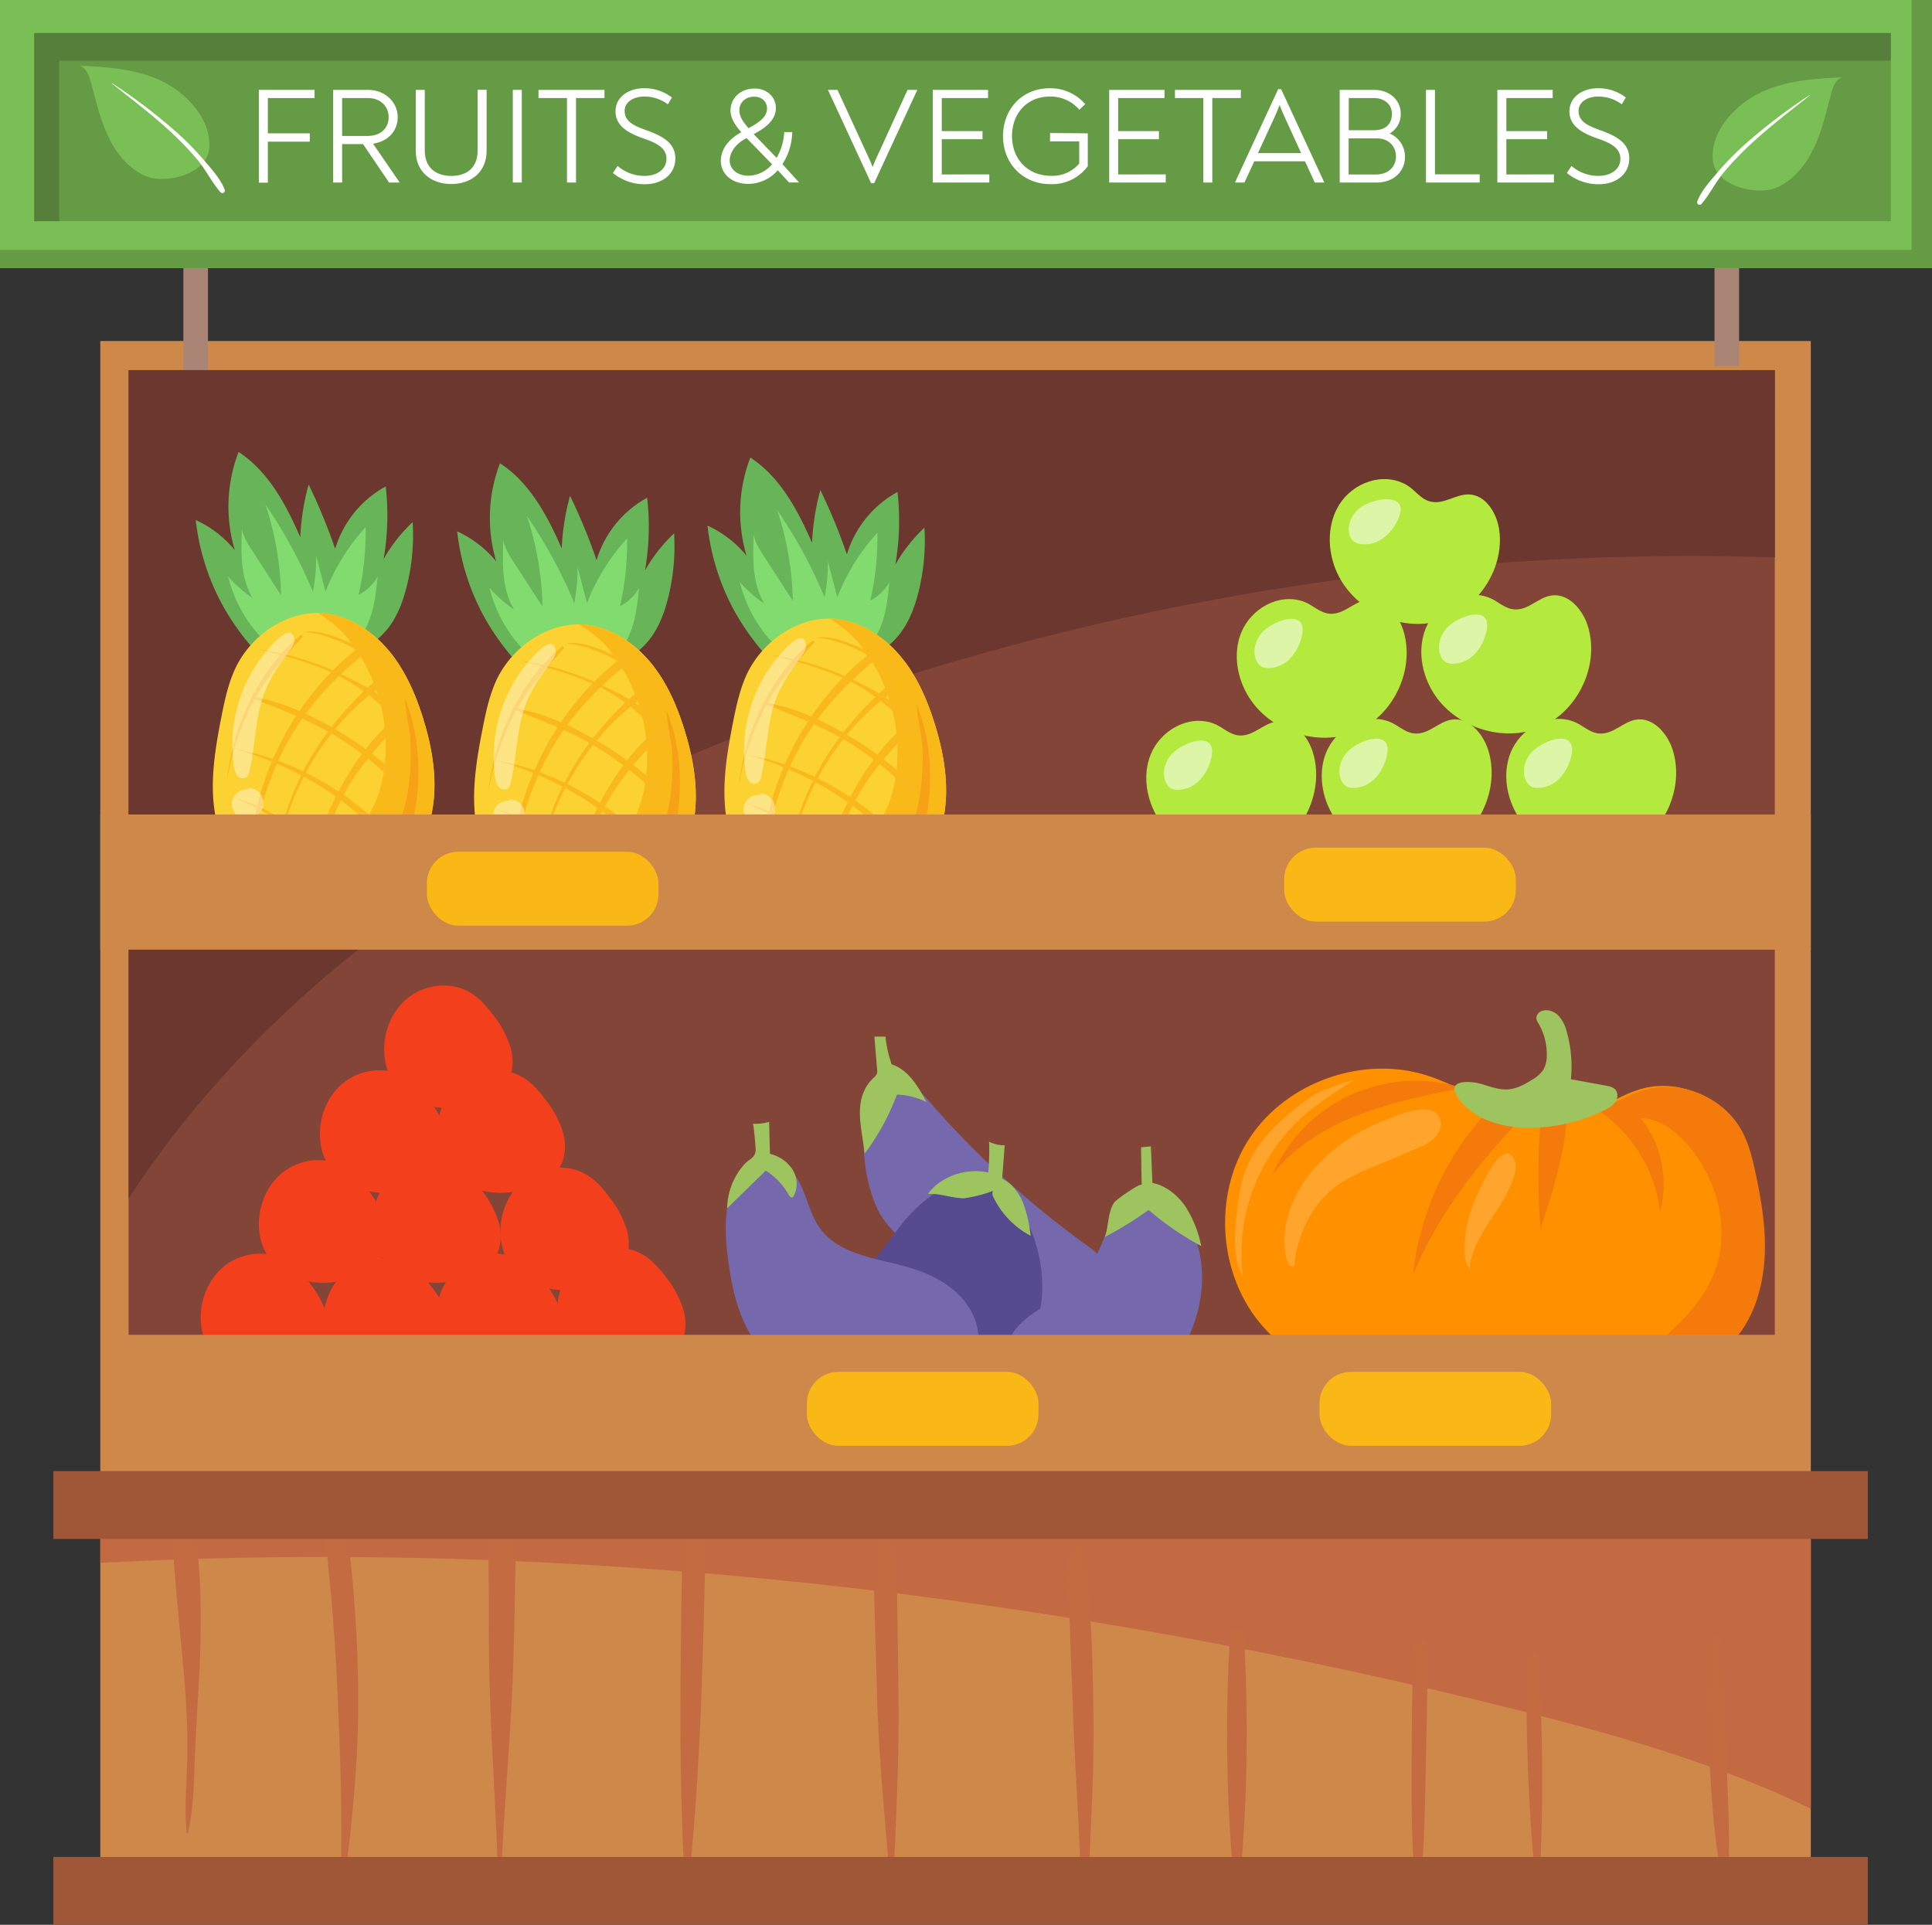 <svg id="Layer_2" data-name="Layer 2" xmlns="http://www.w3.org/2000/svg" viewBox="0 0 695.94 693.36"><rect x="0" y="0" width="695.94" height="693.36" fill="#333333" stroke="none"/><defs><style>.cls-1{fill:#ce8849;}.cls-2{fill:#aa8475;}.cls-3{fill:#79bf55;}.cls-4{fill:#669b46;}.cls-5{fill:#567f3b;}.cls-6{fill:#c46a43;}.cls-7{fill:#844539;}.cls-8{fill:#6b372f;}.cls-9{fill:#c46b42;}.cls-10{fill:#a05737;}.cls-11{fill:#67b459;}.cls-12{fill:#81db6e;}.cls-13{fill:#fbd232;}.cls-14{fill:#f9b919;}.cls-15{fill:#f9b91c;}.cls-16{opacity:0.4;}.cls-17{fill:#fff;}.cls-18{fill:#f7a116;}.cls-19{fill:#b4ea3d;}.cls-20{opacity:0.54;}.cls-21{fill:#ff9100;}.cls-22{fill:#f47a0b;}.cls-23{fill:#9dc45f;}.cls-24{opacity:0.18;}.cls-25{fill:#f43f1c;}.cls-26{fill:#f9b815;}.cls-27{fill:#7568ac;}.cls-28{fill:#564a91;}</style></defs><rect class="cls-1" x="36.13" y="122.85" width="616.15" height="410.26"/><rect class="cls-2" x="66.06" y="48.16" width="8.86" height="87.26"/><rect class="cls-2" x="617.59" y="44.57" width="8.86" height="87.26"/><rect class="cls-3" width="695.94" height="96.55"/><polygon class="cls-4" points="688.59 0 688.59 90.05 0 90.05 0 96.55 695.94 96.55 695.94 0 688.59 0"/><rect class="cls-4" x="12.33" y="11.92" width="668.77" height="67.75"/><polygon class="cls-5" points="21.32 21.86 681.1 21.86 681.1 11.92 12.33 11.92 12.33 79.66 21.32 79.66 21.32 21.86"/><rect class="cls-1" x="36.13" y="542.43" width="616.15" height="138.71"/><path class="cls-6" d="M2101.05,1692.18H1484.9v20.56c172.16-9.14,346,11.84,510.22,52.94,36.45,9.13,73.7,19.93,105.93,35.61Z" transform="translate(-1448.76 -1149.76)"/><rect class="cls-7" x="46.32" y="133.33" width="593" height="379.97"/><path class="cls-8" d="M2088.09,1283.09h-593v298.4c23.16-35.57,53.21-66.9,86.88-92.9,53.86-41.58,116.75-70.22,181.39-91.49a944.38,944.38,0,0,1,324.74-46.56Z" transform="translate(-1448.76 -1149.76)"/><path class="cls-9" d="M1516.47,1810c2.14-9,2.09-18.63,2.5-27.83.42-9.59,1-19.16,1.53-28.74,1-18.92.92-38.73-2.26-57.46-.74-4.36-7.8-3.31-7.66,1,.6,18.78,2.87,37.71,4.49,56.43.8,9.28,1.28,18.5,1.18,27.81-.1,9.5-1.16,19.24-.26,28.7,0,.26.41.35.48.06Z" transform="translate(-1448.76 -1149.76)"/><path class="cls-9" d="M1572,1828.84a.49.49,0,0,0,0-1,.49.49,0,0,0,0,1Z" transform="translate(-1448.76 -1149.76)"/><path class="cls-9" d="M1572.87,1827.06c3.07-23.09,5.23-46,4.91-69.28q-.22-17.12-1.64-34.15c-.45-5.53-1-11.05-1.64-16.56-.34-2.8-.63-5.63-1.08-8.42-.5-3.05-1.81-5.8-2.78-8.74a2.45,2.45,0,0,0-4.79.65c-.11,2.76-.61,5.5-.47,8.25s.62,5.52.9,8.26c.61,5.83,1.23,11.65,1.75,17.48q1.5,17,2.27,34.15c1,22.7,1.88,45.64,1.18,68.36,0,.92,1.28.86,1.39,0Z" transform="translate(-1448.76 -1149.76)"/><path class="cls-9" d="M1628.45,1825.11a0,0,0,1,0,0-.07,0,0,0,1,0,0,.07Z" transform="translate(-1448.76 -1149.76)"/><path class="cls-9" d="M1629.29,1825.08c.93-22.45,3-44.81,4-67.25.5-11,.75-22.1.93-33.15.08-5.37.26-10.74.24-16.11s.76-12.13-1.2-17.07c-1.38-3.49-5.64-3.41-7,0-1.92,4.63-1.32,11.14-1.45,16.13-.14,5.36,0,10.73,0,16.1,0,11.36,0,22.74.36,34.1.62,22.43,2.37,44.81,2.92,67.25a.63.63,0,0,0,1.25,0Z" transform="translate(-1448.76 -1149.76)"/><path class="cls-9" d="M1697.06,1827q3.18-33.72,4.39-67.56.58-16.42,1-32.85c.15-5.63.31-11.25.31-16.89,0-5.4.52-11.47-1-16.7a2.84,2.84,0,0,0-5.43,0c-1.65,4.88-1.44,10.66-1.66,15.76-.23,5.63-.34,11.26-.43,16.9q-.27,16.89-.38,33.78-.23,33.81,1.5,67.56a.84.84,0,0,0,1.67,0Z" transform="translate(-1448.76 -1149.76)"/><path class="cls-9" d="M1770.65,1825.74c.91-21.78,2.06-43.46,1.76-65.28-.15-10.72-.26-21.44-.45-32.16s-.16-21.48-1.92-32c-.59-3.59-5.44-2.21-5.81.79-1.3,10.6-.73,21.49-.44,32.16s.61,21.45.93,32.17c.66,21.54,2.72,42.88,4.54,64.33a.7.7,0,0,0,1.39,0Z" transform="translate(-1448.76 -1149.76)"/><path class="cls-9" d="M1840.91,1827.05c.73-20,2.06-40,1.73-60-.17-10-.32-20-.85-30-.26-5-.6-10-.93-15-.3-4.53-.34-9.47-1.78-13.79-.74-2.23-4.34-2.6-4.9,0-1.93,9-.26,19.58,0,28.78.29,10,.79,20,1.12,30,.65,20,2.3,40,2.75,60a1.43,1.43,0,0,0,2.86,0Z" transform="translate(-1448.76 -1149.76)"/><path class="cls-9" d="M1895.7,1824.42a590.06,590.06,0,0,0,1.12-85.34,2.51,2.51,0,0,0-5,0,590.06,590.06,0,0,0,1.11,85.34,1.39,1.39,0,0,0,2.78,0Z" transform="translate(-1448.76 -1149.76)"/><path class="cls-9" d="M1960.6,1826.39c1.39-14.29,1.52-28.61,1.8-43,.14-6.85.34-13.69.41-20.54s.76-14.22-.25-21.1c-.3-2.07-3.72-2-4.09,0-1.23,6.54-.81,13.52-1,20.16-.17,7.16-.16,14.32-.19,21.48-.06,14.34-.16,28.65,1.12,43a1.08,1.08,0,0,0,2.16,0Z" transform="translate(-1448.76 -1149.76)"/><path class="cls-9" d="M2003.38,1825.72a667.43,667.43,0,0,0-.54-78.75c-.16-2.58-4-2.62-4,0a665.76,665.76,0,0,0,2.9,78.75.84.84,0,0,0,1.67,0Z" transform="translate(-1448.76 -1149.76)"/><path class="cls-9" d="M2071.19,1827c.91-14.33,0-28.61-.49-43s-.95-28.71-2.13-43a2.06,2.06,0,0,0-4.11,0,356.24,356.24,0,0,0,.13,44c.84,14.24,1.64,28.35,4.75,42.28.24,1.08,1.78.77,1.85-.25Z" transform="translate(-1448.76 -1149.76)"/><rect class="cls-10" x="19.22" y="668.92" width="653.6" height="24.44"/><rect class="cls-10" x="19.22" y="529.93" width="653.6" height="24.44"/><path class="cls-11" d="M1519.27,1337.08a39.13,39.13,0,0,1,14.06,10.85,54.94,54.94,0,0,1,1.37-35.36c10.74,7,17.14,19,22.23,30.73a84.88,84.88,0,0,1,3-19,204.11,204.11,0,0,1,9.56,23.17,38.09,38.09,0,0,1,18.22-22.48,92,92,0,0,1-.78,26.19,56.06,56.06,0,0,1,10.48-13.35,75.7,75.7,0,0,1-2.17,23.32c-1.35,5.35-3.34,10.64-6.74,15a33.36,33.36,0,0,1-16.63,10.88,60.74,60.74,0,0,1-20,2.16c-6.34-.23-8.83-2.13-12.66-6.67a89.62,89.62,0,0,1-9.69-13.69A83.1,83.1,0,0,1,1519.27,1337.08Z" transform="translate(-1448.76 -1149.76)"/><path class="cls-12" d="M1530.93,1357.43a45.78,45.78,0,0,0,8.81,7.75c-4.39-7.32-4.18-16.4-3.84-24.93.5,2.87,2.11,5.39,3.69,7.83l10.41,16.09a110.65,110.65,0,0,0-5.62-32.67,172,172,0,0,1,17.07,31.41,62.07,62.07,0,0,0,1.19-13l3.39,13a74.09,74.09,0,0,1,14.45-23.27,103.83,103.83,0,0,1-2.54,24.41,16.67,16.67,0,0,0,6.87-6.6c-.55,5.29-1.11,10.65-3,15.62s-5.22,9.62-10,11.9c-4.23,2-9.19,2-13.74.94-5.62-1.33-12.65-3.53-16.56-8A48.8,48.8,0,0,1,1530.93,1357.43Z" transform="translate(-1448.76 -1149.76)"/><path class="cls-13" d="M1533,1391.71c-2.25,5.28-3.44,10.94-4.55,16.58-2.36,12.08-4.39,24.58-1.85,36.62a29.64,29.64,0,0,0,3.61,9.64,29,29,0,0,0,7.63,7.83,47.68,47.68,0,0,0,49.11,3.73,30.77,30.77,0,0,0,17-21.89c2.8-11.74.82-24.13-2.76-35.65-2.6-8.35-6.1-16.55-11.53-23.41s-12.95-12.33-21.52-14.06C1553.46,1368.14,1538.56,1378.52,1533,1391.71Z" transform="translate(-1448.76 -1149.76)"/><path class="cls-14" d="M1597.44,1457.9a33.64,33.64,0,0,0,6.47-13.68c2.8-11.74.82-24.13-2.76-35.65-2.6-8.35-6.1-16.55-11.53-23.41s-12.95-12.33-21.52-14.06a25.32,25.32,0,0,0-4.8-.5c3.71,2.48,7.14,4.82,10.17,8.42a61.92,61.92,0,0,1,13.46,49.33c-1.71,10.26-6.78,20.81-16.19,25.26a34.16,34.16,0,0,1-10.68,2.73c-10.51,1.26-21.66,0-31.22-4.25a22.33,22.33,0,0,0,1.32,2.46,29,29,0,0,0,7.63,7.83,47.68,47.68,0,0,0,49.11,3.73A33.7,33.7,0,0,0,1597.44,1457.9Z" transform="translate(-1448.76 -1149.76)"/><path class="cls-15" d="M1532.64,1437a74.16,74.16,0,0,1,22.14,13c6.37,5.25,11.63,11.71,17.91,17a1.29,1.29,0,0,0,1.82-1.82c-5.43-6.61-13.06-12.42-20-17.45-6.67-4.85-13.84-8.75-21.89-10.71a0,0,0,1,0,0,0Z" transform="translate(-1448.76 -1149.76)"/><path class="cls-15" d="M1533.6,1419.61c22.12,6.34,41.85,18.17,56.5,36.08l1.12-2.7-1.73.08a1,1,0,0,0-.51,1.89l1.44,1c1.54,1,3.08-1.21,1.92-2.48-15.47-17-36-29.61-58.72-33.92,0,0-.07.06,0,.07Z" transform="translate(-1448.76 -1149.76)"/><path class="cls-15" d="M1539.5,1401.15c11.19,4.53,22.14,8.52,32.36,15.11a115.8,115.8,0,0,1,14.39,10.94c4,3.58,7.37,8.3,11.7,11.43.94.68,2-.62,1.51-1.52-2.62-4.75-7.94-8.71-12.06-12.14a125.45,125.45,0,0,0-14.5-10.49c-10-6.16-21.6-11.94-33.28-13.75a.22.22,0,0,0-.12.42Z" transform="translate(-1448.76 -1149.76)"/><path class="cls-15" d="M1542.2,1383.76c10.24,2.48,20.37,5.18,29.76,10.11s16.41,12,23.85,19.55c1.08,1.09,3.14-.38,2.19-1.69-6.14-8.44-16.27-14.34-25.52-18.74a103.17,103.17,0,0,0-30.27-9.29,0,0,0,0,0,0,.06Z" transform="translate(-1448.76 -1149.76)"/><path class="cls-15" d="M1559.26,1377.58c10.23.91,20.81,7.59,29.09,13.38,1.39,1,2.85-1.45,1.34-2.29a130.87,130.87,0,0,0-15-7.48c-4.9-2-10.06-4.32-15.44-3.86a.13.13,0,0,0,0,.25Z" transform="translate(-1448.76 -1149.76)"/><path class="cls-15" d="M1539.33,1458.72c2-14.71,6-29,13.26-42,7.08-12.76,16.75-23,28.11-32,1.34-1.06-.46-3.44-1.85-2.4-23.19,17.45-39.32,47.35-39.79,76.45,0,.18.25.17.27,0Z" transform="translate(-1448.76 -1149.76)"/><path class="cls-15" d="M1548.1,1460.13c4.11-24.47,17.17-48.37,37.62-62.91A1.42,1.42,0,1,0,1584,1395c-19.53,16.93-33,39.23-36,65.14,0,.08.14.1.15,0Z" transform="translate(-1448.76 -1149.76)"/><path class="cls-15" d="M1562.26,1463.17c3.41-9.85,6-19.55,11.2-28.71s11.89-16.54,19.2-24c1.13-1.15-.53-2.71-1.73-1.73-8.17,6.69-14.81,16-19.77,25.25-4.69,8.79-9,19-9.31,29.11,0,.25.33.27.41.06Z" transform="translate(-1448.76 -1149.76)"/><path class="cls-15" d="M1530.61,1430.3a96.1,96.1,0,0,1,9.33-27.69c4.7-8.86,11-15.92,17.66-23.26a.48.48,0,0,0-.68-.68c-14.86,12.16-24.3,32.85-26.37,51.62a0,0,0,0,0,.06,0Z" transform="translate(-1448.76 -1149.76)"/><g class="cls-16"><path class="cls-17" d="M1533,1425.75a6.72,6.72,0,0,0,1.23,3.36,2.52,2.52,0,0,0,3.23.67,3.66,3.66,0,0,0,1.15-2.22c2.22-9.43,2-19.46,5.52-28.48,2.06-5.28,5.32-10,8.7-14.53,1-1.4,2.16-3,1.89-4.74-1-6.07-8.25,2.52-9.4,3.85a52.7,52.7,0,0,0-12.32,42.09Z" transform="translate(-1448.76 -1149.76)"/></g><g class="cls-16"><path class="cls-17" d="M1538.53,1434.17a5.41,5.41,0,0,0-6.07,3.72,5.64,5.64,0,0,0,3.09,6.48,5.9,5.9,0,0,0,7-2,5.77,5.77,0,0,0,.39-6,5.4,5.4,0,0,0-5.25-2.74l-.44-.6Z" transform="translate(-1448.76 -1149.76)"/></g><path class="cls-18" d="M1595.78,1434.08a46.62,46.62,0,0,1-4.19,14.08,25.46,25.46,0,0,1-9.81,10.74,31.44,31.44,0,0,1-8.34,3,70.36,70.36,0,0,1-19.4,1.86,37.46,37.46,0,0,0,29.53-.83c4.48-2.11,8.64-5.24,11.08-9.55a28.92,28.92,0,0,0,2.78-7.8c3.32-14.22,2.77-30.38-2.76-44,.16,5,1.64,10,1.94,15A81.84,81.84,0,0,1,1595.78,1434.08Z" transform="translate(-1448.76 -1149.76)"/><path class="cls-11" d="M1613.44,1341.17A39.22,39.22,0,0,1,1627.5,1352a54.94,54.94,0,0,1,1.37-35.36c10.74,7,17.13,18.95,22.23,30.73a84.88,84.88,0,0,1,3-19,206,206,0,0,1,9.56,23.17,38,38,0,0,1,18.22-22.48,91.89,91.89,0,0,1-.78,26.18,56.21,56.21,0,0,1,10.48-13.34,76,76,0,0,1-2.17,23.32c-1.35,5.35-3.34,10.64-6.74,15a33.42,33.42,0,0,1-16.63,10.89,60.74,60.74,0,0,1-20,2.16c-6.34-.23-8.83-2.13-12.66-6.67a89.62,89.62,0,0,1-9.69-13.69A83.1,83.1,0,0,1,1613.44,1341.17Z" transform="translate(-1448.76 -1149.76)"/><path class="cls-12" d="M1625.1,1361.52a45.78,45.78,0,0,0,8.81,7.75c-4.39-7.32-4.18-16.4-3.84-24.93.5,2.87,2.11,5.39,3.69,7.83l10.41,16.09a110.34,110.34,0,0,0-5.63-32.67,171.43,171.43,0,0,1,17.08,31.41,63.45,63.45,0,0,0,1.19-13l3.39,13a73.91,73.91,0,0,1,14.45-23.27,103.83,103.83,0,0,1-2.54,24.41,16.73,16.73,0,0,0,6.87-6.6c-.55,5.29-1.11,10.65-3,15.62s-5.22,9.62-10,11.9c-4.23,2-9.19,2-13.75.94-5.61-1.33-12.64-3.53-16.56-8A48.9,48.9,0,0,1,1625.1,1361.52Z" transform="translate(-1448.76 -1149.76)"/><path class="cls-13" d="M1627.12,1395.8c-2.25,5.28-3.44,10.94-4.55,16.58-2.37,12.08-4.39,24.58-1.86,36.62a29.43,29.43,0,0,0,3.62,9.64,29,29,0,0,0,7.63,7.83,47.68,47.68,0,0,0,49.11,3.73,30.77,30.77,0,0,0,17-21.89c2.8-11.74.82-24.13-2.76-35.65-2.6-8.35-6.1-16.55-11.53-23.41s-13-12.33-21.52-14.06C1647.63,1372.23,1632.73,1382.61,1627.12,1395.8Z" transform="translate(-1448.76 -1149.76)"/><path class="cls-14" d="M1691.61,1462a33.64,33.64,0,0,0,6.47-13.68c2.8-11.74.82-24.13-2.76-35.65-2.6-8.35-6.1-16.55-11.53-23.41s-13-12.33-21.52-14.06a25.42,25.42,0,0,0-4.81-.5c3.72,2.48,7.15,4.82,10.18,8.42a61.91,61.91,0,0,1,13.46,49.32c-1.71,10.27-6.79,20.82-16.19,25.27a34.16,34.16,0,0,1-10.68,2.73c-10.51,1.25-21.66,0-31.22-4.25a22.33,22.33,0,0,0,1.32,2.46,29,29,0,0,0,7.63,7.83,47.68,47.68,0,0,0,49.11,3.73A33.7,33.7,0,0,0,1691.61,1462Z" transform="translate(-1448.76 -1149.76)"/><path class="cls-15" d="M1626.81,1441.05a74.12,74.12,0,0,1,22.13,13c6.37,5.25,11.63,11.71,17.92,17a1.29,1.29,0,0,0,1.82-1.82c-5.43-6.61-13.06-12.42-20-17.45-6.67-4.85-13.84-8.75-21.89-10.72,0,0,0,0,0,.06Z" transform="translate(-1448.76 -1149.76)"/><path class="cls-15" d="M1627.76,1423.7c22.13,6.34,41.86,18.17,56.51,36.08.37-.9.74-1.8,1.12-2.7l-1.73.08a1,1,0,0,0-.51,1.89l1.44,1c1.54,1,3.08-1.21,1.92-2.48-15.47-17-36-29.61-58.72-33.92a0,0,0,0,0,0,.07Z" transform="translate(-1448.76 -1149.76)"/><path class="cls-15" d="M1633.67,1405.24c11.18,4.53,22.14,8.52,32.36,15.11a115.8,115.8,0,0,1,14.39,10.94c4,3.58,7.37,8.3,11.69,11.43,1,.68,2-.62,1.52-1.52-2.62-4.75-7.94-8.71-12.06-12.14a125.45,125.45,0,0,0-14.5-10.49c-10-6.16-21.61-12-33.28-13.75a.22.22,0,0,0-.12.42Z" transform="translate(-1448.76 -1149.76)"/><path class="cls-15" d="M1636.37,1387.85c10.24,2.48,20.37,5.18,29.76,10.11s16.41,12,23.85,19.55c1.07,1.09,3.14-.38,2.18-1.69-6.14-8.44-16.26-14.34-25.52-18.74a103,103,0,0,0-30.26-9.29s0,0,0,.06Z" transform="translate(-1448.76 -1149.76)"/><path class="cls-15" d="M1653.43,1381.67c10.22.91,20.81,7.59,29.09,13.38,1.39,1,2.85-1.45,1.34-2.29a131,131,0,0,0-15-7.48c-4.89-2-10-4.32-15.43-3.86a.13.13,0,0,0,0,.25Z" transform="translate(-1448.76 -1149.76)"/><path class="cls-15" d="M1633.5,1462.81c2-14.71,6-29,13.26-42,7.07-12.76,16.75-23,28.11-32,1.34-1.07-.46-3.44-1.85-2.4-23.19,17.45-39.32,47.35-39.79,76.45,0,.18.24.17.27,0Z" transform="translate(-1448.76 -1149.76)"/><path class="cls-15" d="M1642.27,1464.22c4.11-24.48,17.16-48.37,37.62-62.91a1.42,1.42,0,1,0-1.73-2.25c-19.53,16.93-33,39.23-36,65.14,0,.08.13.1.15,0Z" transform="translate(-1448.76 -1149.76)"/><path class="cls-15" d="M1656.42,1467.26c3.42-9.85,6-19.55,11.21-28.71s11.89-16.54,19.2-24c1.13-1.15-.53-2.71-1.73-1.73-8.18,6.69-14.81,16-19.77,25.25-4.7,8.79-9,19.05-9.32,29.11a.21.21,0,0,0,.41.06Z" transform="translate(-1448.76 -1149.76)"/><path class="cls-15" d="M1624.78,1434.39a96.1,96.1,0,0,1,9.33-27.69c4.7-8.86,11-15.92,17.66-23.26a.48.48,0,0,0-.69-.68c-14.85,12.16-24.29,32.85-26.36,51.62a0,0,0,0,0,.06,0Z" transform="translate(-1448.76 -1149.76)"/><g class="cls-16"><path class="cls-17" d="M1627.15,1429.84a6.72,6.72,0,0,0,1.23,3.36,2.52,2.52,0,0,0,3.23.67,3.66,3.66,0,0,0,1.15-2.22c2.22-9.43,2-19.46,5.52-28.48,2.06-5.28,5.32-10,8.7-14.53,1-1.4,2.16-3,1.88-4.74-1-6.07-8.24,2.52-9.4,3.84a52.81,52.81,0,0,0-12.31,42.1Z" transform="translate(-1448.76 -1149.76)"/></g><g class="cls-16"><path class="cls-17" d="M1632.7,1438.26a5.4,5.4,0,0,0-6.07,3.72,5.64,5.64,0,0,0,3.09,6.48,5.91,5.91,0,0,0,7-2,5.75,5.75,0,0,0,.38-6,5.38,5.38,0,0,0-5.24-2.74l-.45-.6Z" transform="translate(-1448.76 -1149.76)"/></g><path class="cls-18" d="M1690,1438.17a46.91,46.91,0,0,1-4.19,14.08A25.46,25.46,0,0,1,1676,1463a31.92,31.92,0,0,1-8.34,3,70.36,70.36,0,0,1-19.4,1.86,37.46,37.46,0,0,0,29.53-.83c4.48-2.11,8.63-5.24,11.08-9.55a29.26,29.26,0,0,0,2.78-7.8c3.31-14.22,2.77-30.38-2.77-44,.16,5,1.65,10,2,15A82.49,82.49,0,0,1,1690,1438.17Z" transform="translate(-1448.76 -1149.76)"/><path class="cls-11" d="M1703.61,1339.1a39.1,39.1,0,0,1,14.06,10.84,54.94,54.94,0,0,1,1.37-35.36c10.74,7,17.14,19,22.23,30.73a84.88,84.88,0,0,1,3-19,204.11,204.11,0,0,1,9.56,23.17,38,38,0,0,1,18.22-22.48,92,92,0,0,1-.78,26.19,56.26,56.26,0,0,1,10.48-13.35,75.7,75.7,0,0,1-2.17,23.32c-1.35,5.35-3.34,10.64-6.74,15-4.14,5.3-10.2,8.9-16.63,10.88a60.48,60.48,0,0,1-20,2.16c-6.34-.22-8.83-2.12-12.66-6.67a89.62,89.62,0,0,1-9.69-13.69A83.11,83.11,0,0,1,1703.61,1339.1Z" transform="translate(-1448.76 -1149.76)"/><path class="cls-12" d="M1715.27,1359.45a46.07,46.07,0,0,0,8.81,7.74c-4.39-7.32-4.18-16.4-3.84-24.93.5,2.87,2.11,5.4,3.69,7.83l10.41,16.09a110.34,110.34,0,0,0-5.63-32.67,171.75,171.75,0,0,1,17.08,31.41,63.38,63.38,0,0,0,1.19-13l3.39,13a74,74,0,0,1,14.45-23.27,103.92,103.92,0,0,1-2.54,24.42,16.86,16.86,0,0,0,6.87-6.6c-.55,5.28-1.11,10.64-3,15.62s-5.22,9.61-10,11.9c-4.23,2-9.19,2-13.75.93-5.61-1.33-12.64-3.53-16.56-8A48.86,48.86,0,0,1,1715.27,1359.45Z" transform="translate(-1448.76 -1149.76)"/><path class="cls-13" d="M1717.29,1393.72c-2.25,5.28-3.44,11-4.55,16.58-2.37,12.08-4.39,24.58-1.86,36.63a29.46,29.46,0,0,0,3.62,9.63,28.85,28.85,0,0,0,7.63,7.83,47.65,47.65,0,0,0,49.11,3.73,30.77,30.77,0,0,0,17-21.89c2.8-11.73.82-24.13-2.76-35.65-2.6-8.35-6.1-16.55-11.53-23.41s-13-12.32-21.52-14.06C1737.8,1370.16,1722.9,1380.53,1717.29,1393.72Z" transform="translate(-1448.76 -1149.76)"/><path class="cls-14" d="M1781.78,1459.91a33.58,33.58,0,0,0,6.47-13.68c2.8-11.73.82-24.13-2.76-35.65-2.6-8.35-6.1-16.55-11.53-23.41s-13-12.32-21.52-14.06a26.27,26.27,0,0,0-4.81-.5c3.72,2.48,7.15,4.83,10.18,8.43a61.89,61.89,0,0,1,13.46,49.32c-1.71,10.26-6.79,20.81-16.19,25.26a34.45,34.45,0,0,1-10.68,2.74c-10.51,1.25-21.66,0-31.22-4.26a22.33,22.33,0,0,0,1.32,2.46,28.85,28.85,0,0,0,7.63,7.83,47.65,47.65,0,0,0,49.11,3.73A33.56,33.56,0,0,0,1781.78,1459.91Z" transform="translate(-1448.76 -1149.76)"/><path class="cls-15" d="M1717,1439a74.2,74.2,0,0,1,22.13,13c6.37,5.25,11.63,11.71,17.92,17a1.29,1.29,0,0,0,1.82-1.82c-5.43-6.61-13.06-12.42-20-17.45-6.67-4.85-13.84-8.75-21.89-10.71a0,0,0,1,0,0,0Z" transform="translate(-1448.76 -1149.76)"/><path class="cls-15" d="M1717.94,1421.62c22.12,6.34,41.85,18.17,56.5,36.09.37-.9.74-1.8,1.12-2.7l-1.73.07a1,1,0,0,0-.51,1.89l1.44,1c1.54,1,3.08-1.21,1.92-2.48-15.47-17-36-29.61-58.72-33.92,0,0-.07.06,0,.07Z" transform="translate(-1448.76 -1149.76)"/><path class="cls-15" d="M1723.84,1403.16c11.19,4.53,22.14,8.52,32.36,15.12a115.72,115.72,0,0,1,14.39,10.93c4,3.58,7.37,8.31,11.69,11.43,1,.68,2-.62,1.52-1.52-2.62-4.74-7.94-8.7-12.06-12.14a126.65,126.65,0,0,0-14.5-10.49c-10-6.16-21.61-11.94-33.28-13.75a.22.22,0,0,0-.12.42Z" transform="translate(-1448.76 -1149.76)"/><path class="cls-15" d="M1726.54,1385.77c10.24,2.49,20.37,5.18,29.76,10.12s16.41,12,23.85,19.54c1.07,1.09,3.14-.37,2.19-1.69-6.15-8.44-16.27-14.34-25.52-18.73a103.19,103.19,0,0,0-30.27-9.3,0,0,0,0,0,0,.06Z" transform="translate(-1448.76 -1149.76)"/><path class="cls-15" d="M1743.6,1379.59c10.22.92,20.81,7.59,29.09,13.38,1.39,1,2.85-1.45,1.34-2.29a130.87,130.87,0,0,0-15-7.48c-4.9-2-10.06-4.31-15.44-3.86a.13.13,0,0,0,0,.25Z" transform="translate(-1448.76 -1149.76)"/><path class="cls-15" d="M1723.67,1460.74c1.95-14.71,6-29,13.26-42,7.07-12.76,16.75-23,28.11-32,1.34-1.06-.46-3.44-1.85-2.39-23.19,17.44-39.32,47.34-39.79,76.45,0,.17.25.16.27,0Z" transform="translate(-1448.76 -1149.76)"/><path class="cls-15" d="M1732.44,1462.14c4.11-24.47,17.16-48.37,37.62-62.91a1.42,1.42,0,1,0-1.73-2.25c-19.53,16.93-33,39.23-36,65.14a.08.08,0,0,0,.15,0Z" transform="translate(-1448.76 -1149.76)"/><path class="cls-15" d="M1746.6,1465.18c3.41-9.84,6-19.55,11.2-28.71s11.89-16.54,19.2-24c1.13-1.15-.53-2.71-1.73-1.73-8.17,6.69-14.81,16-19.77,25.25-4.69,8.79-9,19-9.31,29.11,0,.25.33.27.41.06Z" transform="translate(-1448.76 -1149.76)"/><path class="cls-15" d="M1715,1432.31a96.1,96.1,0,0,1,9.33-27.69c4.7-8.86,11-15.91,17.66-23.25a.48.48,0,0,0-.68-.69c-14.86,12.16-24.3,32.85-26.37,51.62a0,0,0,0,0,.06,0Z" transform="translate(-1448.76 -1149.76)"/><g class="cls-16"><path class="cls-17" d="M1717.32,1427.76a6.72,6.72,0,0,0,1.23,3.36,2.51,2.51,0,0,0,3.23.67,3.63,3.63,0,0,0,1.15-2.21c2.22-9.44,2-19.46,5.52-28.49,2.06-5.27,5.32-10,8.7-14.52,1-1.41,2.16-3,1.89-4.75-1-6.07-8.25,2.52-9.4,3.85a52.7,52.7,0,0,0-12.32,42.09Z" transform="translate(-1448.76 -1149.76)"/></g><g class="cls-16"><path class="cls-17" d="M1722.87,1436.18a5.42,5.42,0,0,0-6.07,3.72,5.64,5.64,0,0,0,3.09,6.48,5.9,5.9,0,0,0,7-2,5.76,5.76,0,0,0,.38-6,5.38,5.38,0,0,0-5.24-2.74l-.45-.6Z" transform="translate(-1448.76 -1149.76)"/></g><path class="cls-18" d="M1780.12,1436.09a46.54,46.54,0,0,1-4.19,14.08,25.35,25.35,0,0,1-9.81,10.74,31.82,31.82,0,0,1-8.34,3,70.36,70.36,0,0,1-19.4,1.85,37.42,37.42,0,0,0,29.53-.83c4.48-2.1,8.64-5.23,11.08-9.54a29.45,29.45,0,0,0,2.78-7.81c3.31-14.21,2.77-30.38-2.77-44,.16,5,1.65,10,2,15A81.77,81.77,0,0,1,1780.12,1436.09Z" transform="translate(-1448.76 -1149.76)"/><path class="cls-19" d="M1863.24,1421.58c-3,7.48-1.5,16.3,2.77,23.14,7.83,12.52,25.2,18.17,38.76,12.33s21.38-22.68,16.77-36.71c-1.92-5.83-7.07-11.63-13.13-10.64-4.7.76-8.11,5.26-13.1,5-3.71-.2-6.16-3.17-9.56-4.38C1876.65,1407.09,1866.7,1413,1863.24,1421.58Z" transform="translate(-1448.76 -1149.76)"/><g class="cls-20"><path class="cls-17" d="M1870.44,1421.85c-2.1,2.61-3.1,6.29-1.86,9.4a4.75,4.75,0,0,0,2.19,2.59,5.09,5.09,0,0,0,2,.43,10.89,10.89,0,0,0,7.91-3.25,16.94,16.94,0,0,0,4.25-7.59C1888.07,1412.13,1874.33,1417.05,1870.44,1421.85Z" transform="translate(-1448.76 -1149.76)"/></g><path class="cls-19" d="M1926.44,1420.89c-3,7.48-1.5,16.3,2.78,23.14,7.82,12.52,25.2,18.17,38.76,12.33s21.38-22.68,16.76-36.71c-1.91-5.83-7.06-11.63-13.12-10.65-4.7.77-8.11,5.27-13.1,5-3.72-.2-6.16-3.17-9.57-4.38C1939.85,1406.4,1929.91,1412.27,1926.44,1420.89Z" transform="translate(-1448.76 -1149.76)"/><g class="cls-20"><path class="cls-17" d="M1933.65,1421.16c-2.11,2.6-3.11,6.29-1.86,9.4a4.79,4.79,0,0,0,2.19,2.59,5.09,5.09,0,0,0,2,.43,10.9,10.9,0,0,0,7.91-3.26,16.93,16.93,0,0,0,4.24-7.58C1951.28,1411.43,1937.53,1416.35,1933.65,1421.16Z" transform="translate(-1448.76 -1149.76)"/></g><path class="cls-19" d="M1992.91,1420.89c-3,7.48-1.5,16.3,2.78,23.14,7.82,12.52,25.19,18.17,38.75,12.33s21.38-22.68,16.77-36.71c-1.92-5.83-7.06-11.63-13.13-10.65-4.69.77-8.11,5.27-13.09,5-3.72-.2-6.17-3.17-9.57-4.38C2006.32,1406.4,1996.37,1412.27,1992.91,1420.89Z" transform="translate(-1448.76 -1149.76)"/><g class="cls-20"><path class="cls-17" d="M2000.11,1421.16c-2.1,2.6-3.1,6.29-1.85,9.4a4.81,4.81,0,0,0,2.18,2.59,5.13,5.13,0,0,0,2,.43,10.88,10.88,0,0,0,7.91-3.26,16.85,16.85,0,0,0,4.25-7.58C2017.75,1411.43,2004,1416.35,2000.11,1421.16Z" transform="translate(-1448.76 -1149.76)"/></g><path class="cls-19" d="M1962.31,1376.17c-3,7.48-1.5,16.31,2.77,23.14,7.83,12.52,25.2,18.18,38.76,12.33s21.38-22.67,16.77-36.7c-1.92-5.84-7.06-11.63-13.13-10.65-4.7.76-8.11,5.27-13.1,5-3.71-.19-6.16-3.16-9.56-4.37C1975.72,1361.68,1965.77,1367.56,1962.31,1376.17Z" transform="translate(-1448.76 -1149.76)"/><g class="cls-20"><path class="cls-17" d="M1969.51,1376.44c-2.1,2.61-3.1,6.3-1.85,9.41a4.68,4.68,0,0,0,2.18,2.58,5,5,0,0,0,2,.44,10.92,10.92,0,0,0,7.91-3.26A16.89,16.89,0,0,0,1984,1378C1987.15,1366.72,1973.4,1371.64,1969.51,1376.44Z" transform="translate(-1448.76 -1149.76)"/></g><path class="cls-19" d="M1895.84,1377.73c-3,7.48-1.5,16.3,2.78,23.14,7.82,12.52,25.19,18.17,38.75,12.33s21.38-22.68,16.77-36.7c-1.92-5.84-7.06-11.64-13.13-10.65-4.69.76-8.11,5.27-13.09,5-3.72-.2-6.17-3.17-9.57-4.38C1909.25,1363.24,1899.3,1369.11,1895.84,1377.73Z" transform="translate(-1448.76 -1149.76)"/><g class="cls-20"><path class="cls-17" d="M1903.05,1378c-2.11,2.61-3.11,6.29-1.86,9.4a4.75,4.75,0,0,0,2.19,2.59,4.88,4.88,0,0,0,2,.43,10.87,10.87,0,0,0,7.9-3.25,16.89,16.89,0,0,0,4.25-7.59C1920.68,1368.28,1906.93,1373.2,1903.05,1378Z" transform="translate(-1448.76 -1149.76)"/></g><path class="cls-19" d="M1931.24,1331.45c-4.3,6.82-4.41,15.77-1.43,23.27,5.45,13.72,21.53,22.4,35.92,19.08s25.1-18.47,23.08-33.1c-.84-6.08-4.86-12.71-11-12.83-4.76-.09-8.93,3.73-13.79,2.57-3.62-.86-5.49-4.22-8.62-6C1947,1319.6,1936.19,1323.6,1931.24,1331.45Z" transform="translate(-1448.76 -1149.76)"/><g class="cls-20"><path class="cls-17" d="M1938.27,1333c-2.54,2.19-4.18,5.64-3.51,8.92a4.75,4.75,0,0,0,1.69,2.94,5,5,0,0,0,1.86.78,10.9,10.9,0,0,0,8.36-1.79,16.89,16.89,0,0,0,5.54-6.7C1957.36,1326.61,1943,1329,1938.27,1333Z" transform="translate(-1448.76 -1149.76)"/></g><rect class="cls-1" x="36.13" y="293.4" width="616.15" height="48.69"/><path class="cls-21" d="M1963.2,1537.3c-23.23-7.64-51,2.09-64.39,22.55s-11.19,49.81,5.1,68c9.31,10.43,22.22,17,35.47,21.48,29.28,9.83,61.29,10.14,91.48,3.65,16.89-3.63,34.51-10.2,44.21-24.5,5.46-8,7.86-17.88,8.19-27.59s-1.3-19.4-3.32-28.91c-1.12-5.26-2.4-10.57-5-15.3-6.37-11.67-21-18.12-33.93-14.94-7.46,1.84-13.92,6.42-21,9.48C2000.69,1559.69,1981.19,1543.21,1963.2,1537.3Z" transform="translate(-1448.76 -1149.76)"/><path class="cls-22" d="M1974.91,1541.92l-2.35-1.08a56.14,56.14,0,0,0-65.44,32.1c14.36-18.42,38.74-25.36,61.65-29.88C1970.8,1542.66,1972.85,1542.27,1974.91,1541.92Z" transform="translate(-1448.76 -1149.76)"/><path class="cls-22" d="M1987.2,1547.77a59,59,0,0,0-7,7.36,101.92,101.92,0,0,0-22.39,53.66c9-21.46,23.53-40.13,39.72-57A91.4,91.4,0,0,1,1987.2,1547.77Z" transform="translate(-1448.76 -1149.76)"/><path class="cls-22" d="M2013.07,1553.75a33.24,33.24,0,0,1-9.39-.39,255.31,255.31,0,0,0,0,39.11C2007.78,1579.83,2012,1566.92,2013.07,1553.75Z" transform="translate(-1448.76 -1149.76)"/><path class="cls-22" d="M2076.28,1628.84c5.46-8,7.85-17.88,8.19-27.6s-1.3-19.4-3.33-28.91c-1.12-5.26-2.39-10.57-5-15.3-6.36-11.66-21-18.12-33.92-14.94-6.2,1.53-11.7,4.94-17.43,7.81,12,8.3,20.48,21.9,21.92,36.5a38.34,38.34,0,0,0-6.91-33.86c6.39.1,12,4.29,16.29,9,11.36,12.63,16.35,31.58,9.93,47.31-3.61,8.86-10.38,16.06-17.52,22.44a176.25,176.25,0,0,1-36.88,25.29,197.77,197.77,0,0,0,20.42-3.3C2049,1649.7,2066.58,1643.13,2076.28,1628.84Z" transform="translate(-1448.76 -1149.76)"/><path class="cls-23" d="M1981.86,1540.11c3.29.88,6.55,2.29,10,2.09,3.2-.2,6.13-1.8,8.83-3.52a12,12,0,0,0,4-3.55,10,10,0,0,0,1.24-4.88,21.81,21.81,0,0,0-3-11.83,4.42,4.42,0,0,1-.75-1.81A2.83,2.83,0,0,1,2004,1514c2.11-.87,4.64.06,6.23,1.71a13.88,13.88,0,0,1,3,6.1,46.21,46.21,0,0,1,1.4,16.72l12.51,2.29c1.35.24,2.83.56,3.66,1.66a3.77,3.77,0,0,1-.25,4.37,9.89,9.89,0,0,1-3.73,2.76A60.67,60.67,0,0,1,2000,1556a39.1,39.1,0,0,1-16.23-3c-4-1.8-8.06-4.75-10.3-8.59C1970.11,1538.7,1978.2,1539.13,1981.86,1540.11Z" transform="translate(-1448.76 -1149.76)"/><g class="cls-24"><path class="cls-17" d="M1916.31,1579.11c-4,7.3-6.13,16-4.15,24.09.35,1.42,1.42,3.14,2.8,2.67,1.07-11.46,6.49-22.83,15.93-29.43a66.35,66.35,0,0,1,12.23-6.22l15.78-6.68a20.61,20.61,0,0,0,6.38-3.65c1.79-1.7,3-4.27,2.32-6.65-2.19-8.11-17.4-1-21.85.87a64.78,64.78,0,0,0-21,13.86A50.46,50.46,0,0,0,1916.31,1579.11Z" transform="translate(-1448.76 -1149.76)"/></g><g class="cls-24"><path class="cls-17" d="M1976.42,1601.57a9.17,9.17,0,0,0,1.71,5.35c1-12.37,12.33-21.42,16-33.28.62-2,1-4.18.1-6.05-3.93-8.3-11.22,8.11-12.56,10.87C1978.19,1585.64,1975.84,1593.53,1976.42,1601.57Z" transform="translate(-1448.76 -1149.76)"/></g><g class="cls-24"><path class="cls-17" d="M1927.91,1541.76c-3.6.73-6.71,2.89-9.65,5.1-8.21,6.17-16.14,13.38-20.17,22.84-2.6,6.09-3.44,12.77-4.06,19.37-.65,7-1,14.46,2.42,20.6a66.67,66.67,0,0,1,20.13-56.37c6-5.6,12.93-10,19.85-14.43a37.53,37.53,0,0,0-12.18,4.86Z" transform="translate(-1448.76 -1149.76)"/></g><path class="cls-25" d="M1521.21,1626.91c-.84-7.9,2.29-16.27,8.53-21.19s15.53-5.89,22.35-1.82c3.48,2.08,6.17,5.24,8.56,8.51a35.3,35.3,0,0,1,6,11.47c1.13,4.2.93,8.91-1.34,12.62-3.23,5.28-9.76,7.45-15.85,8.54C1536.83,1647.3,1522.73,1641.31,1521.21,1626.91Z" transform="translate(-1448.76 -1149.76)"/><path class="cls-25" d="M1565.29,1628.52c-.83-7.9,2.29-16.27,8.54-21.19s15.52-5.89,22.35-1.82c3.48,2.08,6.17,5.24,8.56,8.51a35.29,35.29,0,0,1,6,11.47c1.13,4.2.93,8.91-1.33,12.62-3.23,5.28-9.76,7.45-15.85,8.54C1580.92,1648.91,1566.81,1642.92,1565.29,1628.52Z" transform="translate(-1448.76 -1149.76)"/><path class="cls-25" d="M1606,1626.91c-.84-7.9,2.29-16.27,8.53-21.19s15.53-5.89,22.35-1.82c3.48,2.08,6.17,5.24,8.56,8.51a35.3,35.3,0,0,1,6,11.47c1.13,4.2.93,8.91-1.34,12.62-3.23,5.28-9.75,7.45-15.85,8.54C1621.61,1647.3,1607.51,1641.31,1606,1626.91Z" transform="translate(-1448.76 -1149.76)"/><path class="cls-25" d="M1649.55,1624.8c-.83-7.91,2.29-16.28,8.54-21.19s15.52-5.89,22.35-1.82c3.48,2.08,6.17,5.24,8.56,8.5a35.23,35.23,0,0,1,6,11.48c1.13,4.2.93,8.9-1.33,12.61-3.23,5.29-9.76,7.46-15.86,8.55C1665.18,1645.19,1651.07,1639.19,1649.55,1624.8Z" transform="translate(-1448.76 -1149.76)"/><path class="cls-25" d="M1629.13,1595.92c-.83-7.9,2.29-16.27,8.53-21.19s15.53-5.89,22.36-1.82c3.47,2.08,6.16,5.24,8.55,8.51a35.3,35.3,0,0,1,6,11.47c1.13,4.2.93,8.91-1.33,12.62-3.23,5.28-9.76,7.45-15.86,8.54C1644.76,1616.31,1630.65,1610.32,1629.13,1595.92Z" transform="translate(-1448.76 -1149.76)"/><path class="cls-25" d="M1583,1593.24c-.84-7.9,2.29-16.27,8.53-21.19s15.53-5.89,22.35-1.82c3.48,2.08,6.17,5.24,8.56,8.51a35.4,35.4,0,0,1,6,11.47c1.13,4.2.93,8.91-1.34,12.62-3.23,5.28-9.76,7.45-15.85,8.54C1598.65,1613.63,1584.55,1607.64,1583,1593.24Z" transform="translate(-1448.76 -1149.76)"/><path class="cls-25" d="M1542.15,1593.24c-.83-7.9,2.29-16.27,8.53-21.19s15.53-5.89,22.36-1.82c3.47,2.08,6.16,5.24,8.56,8.51a35.57,35.57,0,0,1,6,11.47c1.13,4.2.93,8.91-1.33,12.62-3.23,5.28-9.76,7.45-15.86,8.54C1557.78,1613.63,1543.67,1607.64,1542.15,1593.24Z" transform="translate(-1448.76 -1149.76)"/><path class="cls-25" d="M1564.14,1560.85c-.84-7.9,2.28-16.27,8.53-21.18s15.53-5.89,22.35-1.82c3.48,2.07,6.17,5.24,8.56,8.5a35.45,35.45,0,0,1,6,11.48c1.13,4.2.93,8.9-1.34,12.61-3.23,5.29-9.76,7.45-15.85,8.54C1579.76,1581.25,1565.66,1575.25,1564.14,1560.85Z" transform="translate(-1448.76 -1149.76)"/><path class="cls-25" d="M1606.17,1560.85c-.83-7.9,2.29-16.27,8.53-21.19s15.53-5.89,22.36-1.82c3.47,2.08,6.16,5.24,8.55,8.51a35.4,35.4,0,0,1,6,11.47c1.13,4.2.93,8.91-1.34,12.62-3.22,5.28-9.75,7.45-15.85,8.54C1621.8,1581.24,1607.69,1575.25,1606.17,1560.85Z" transform="translate(-1448.76 -1149.76)"/><path class="cls-25" d="M1587.28,1530.33c-.84-7.91,2.29-16.28,8.53-21.19s15.53-5.89,22.35-1.82c3.48,2.07,6.17,5.24,8.56,8.5a35.45,35.45,0,0,1,6,11.48c1.13,4.2.93,8.9-1.34,12.61-3.23,5.29-9.75,7.46-15.85,8.55C1602.9,1550.72,1588.8,1544.72,1587.28,1530.33Z" transform="translate(-1448.76 -1149.76)"/><rect class="cls-26" x="153.77" y="306.82" width="83.43" height="26.63" rx="11.34"/><rect class="cls-26" x="462.59" y="305.36" width="83.43" height="26.63" rx="11.34"/><rect class="cls-26" x="119.81" y="494.18" width="83.43" height="26.63" rx="11.34"/><path class="cls-17" d="M1542,1182.14h20.07v2.94h-16.83v12.71h15.11v3h-15.11v14.77H1542Z" transform="translate(-1448.76 -1149.76)"/><path class="cls-17" d="M1592.64,1215.37v.14h-3.73l-9.38-13.84H1572v13.84h-3.24v-33.37h12.61c5.94,0,10.65,4.27,10.65,9.81,0,5-3.43,8.74-8.88,9.58Zm-11.44-16.64c4.67,0,7.56-2.75,7.56-6.73s-3-6.92-7.41-6.92H1572v13.65Z" transform="translate(-1448.76 -1149.76)"/><path class="cls-17" d="M1598.53,1204.08v-21.94h3.24V1204c0,6.13,3.93,9.13,9.57,9.13s9.47-3,9.47-9.13v-21.89h3.24v21.94c0,7.85-5.74,12-12.71,12S1598.53,1211.93,1598.53,1204.08Z" transform="translate(-1448.76 -1149.76)"/><path class="cls-17" d="M1633.48,1182.14h3.24v33.37h-3.24Z" transform="translate(-1448.76 -1149.76)"/><path class="cls-17" d="M1666.51,1185.08h-10.26v30.43H1653v-30.43h-10.26v-2.94h23.76Z" transform="translate(-1448.76 -1149.76)"/><path class="cls-17" d="M1669.55,1212.08l1.67-2.55a14.64,14.64,0,0,0,9.82,3.58c4.17,0,7.8-2.21,7.8-6.19s-3.83-5.74-8.2-7.26c-4.9-1.72-10.16-4.17-10.16-9.77,0-5.25,4.81-8.34,10.21-8.34a16.13,16.13,0,0,1,10.11,3.34l-1.47,2.45a14,14,0,0,0-8.49-2.8c-3.58,0-7.07,1.72-7.07,5.2,0,4.08,4,5.55,8,7,5.5,2,10.26,4.42,10.26,10.07,0,5.84-4.91,9.32-11,9.32A18,18,0,0,1,1669.55,1212.08Z" transform="translate(-1448.76 -1149.76)"/><path class="cls-17" d="M1708.42,1207.76c0-3.88,2.36-7.66,7.37-10.36-2.51-2.89-3.88-5.2-3.88-7.9,0-4.17,3.39-7.85,8.69-7.85,4.61,0,7.65,3.24,7.65,7,0,4.27-3.58,7.12-8,9.43l8.25,8.54a20,20,0,0,0,2.75-9.28h2.89a22.21,22.21,0,0,1-3.53,11.54l6,6.62H1733l-4.08-4.41a14.2,14.2,0,0,1-10.55,4.91C1712,1216,1708.42,1212.08,1708.42,1207.76Zm18.46,1.18-9.18-9.43c-4.12,2.06-6.09,5.3-6.09,8.1s2.46,5.45,6.73,5.45A11.52,11.52,0,0,0,1726.88,1208.94Zm-1.82-20.13c0-2.31-1.76-4.22-4.61-4.22-3.34,0-5.35,2.26-5.35,4.81,0,2.16,1,3.93,3.29,6.53C1722,1194,1725.06,1192,1725.06,1188.81Z" transform="translate(-1448.76 -1149.76)"/><path class="cls-17" d="M1779.15,1182.14v.09l-15.51,33.53h-1.08l-15.51-33.53v-.09h3.39l10.84,23.56c.84,1.81,1.38,3,1.82,4.22.49-1.38,1.28-3.09,1.87-4.37l10.7-23.41Z" transform="translate(-1448.76 -1149.76)"/><path class="cls-17" d="M1805.12,1212.57v2.94h-20.37v-33.37h19.92v2.94H1788V1197h14.68v2.9H1788v12.71Z" transform="translate(-1448.76 -1149.76)"/><path class="cls-17" d="M1840.6,1197.79v11.83a16,16,0,0,1-13.4,6.48c-10,0-17.13-7.41-17.13-17.32,0-9.48,6.58-17.23,16.94-17.23a16.48,16.48,0,0,1,12.66,5.74l-2.11,2a13.69,13.69,0,0,0-10.55-4.76c-8.4,0-13.7,6.19-13.7,14.24,0,8.24,5.6,14.33,14.14,14.33a12.66,12.66,0,0,0,10.06-4.42v-8H1827v-3Z" transform="translate(-1448.76 -1149.76)"/><path class="cls-17" d="M1868.68,1212.57v2.94h-20.37v-33.37h19.92v2.94h-16.68V1197h14.67v2.9h-14.67v12.71Z" transform="translate(-1448.76 -1149.76)"/><path class="cls-17" d="M1895.72,1185.08h-10.26v30.43h-3.24v-30.43H1872v-2.94h23.76Z" transform="translate(-1448.76 -1149.76)"/><path class="cls-17" d="M1925.76,1215.42v.09h-3.39l-3.53-7.65h-18.26l-3.54,7.65h-3.38v-.09l15.51-33.53h1.08Zm-17.92-23.37-5.94,12.86h15.56l-5.89-12.86c-.68-1.42-1.27-2.89-1.86-4.47C1909.07,1189.11,1908.53,1190.58,1907.84,1192.05Z" transform="translate(-1448.76 -1149.76)"/><path class="cls-17" d="M1954.86,1206.24c0,5.5-4.32,9.27-10.16,9.27h-13.35v-33.37h12.47c5.3,0,9.52,3.53,9.52,8.64a8,8,0,0,1-4,7.06A9.08,9.08,0,0,1,1954.86,1206.24Zm-20.27-9.57h9.13c4,0,6.43-2.11,6.43-5.89,0-3.54-2.85-5.7-6.53-5.7h-9Zm17,9.37c0-3.83-2.84-6.43-6.82-6.43h-10.21v13h10C1948.63,1212.57,1951.62,1210.07,1951.62,1206Z" transform="translate(-1448.76 -1149.76)"/><path class="cls-17" d="M1962.42,1182.14h3.24v30.43h16.1v2.94h-19.34Z" transform="translate(-1448.76 -1149.76)"/><path class="cls-17" d="M2008.51,1212.57v2.94h-20.37v-33.37h19.93v2.94h-16.69V1197h14.68v2.9h-14.68v12.71Z" transform="translate(-1448.76 -1149.76)"/><path class="cls-17" d="M2013.17,1212.08l1.67-2.55a14.64,14.64,0,0,0,9.82,3.58c4.17,0,7.8-2.21,7.8-6.19s-3.83-5.74-8.2-7.26c-4.9-1.72-10.16-4.17-10.16-9.77,0-5.25,4.81-8.34,10.21-8.34a16.13,16.13,0,0,1,10.11,3.34l-1.47,2.45a14,14,0,0,0-8.49-2.8c-3.58,0-7.07,1.72-7.07,5.2,0,4.08,4,5.55,8,7,5.5,2,10.26,4.42,10.26,10.07,0,5.84-4.91,9.32-11,9.32A18,18,0,0,1,2013.17,1212.08Z" transform="translate(-1448.76 -1149.76)"/><path class="cls-3" d="M2082.93,1183.1c9.16-4.35,19.58-5.1,29.72-5.46-2.36.34-3.48,3-4.12,5.31-1.83,6.59-3.27,13.34-6.12,19.56s-7.33,12-13.57,14.77c-7.14,3.19-22.27-.49-23.09-9.79C2064.81,1196.87,2074.06,1187.31,2082.93,1183.1Z" transform="translate(-1448.76 -1149.76)"/><path class="cls-17" d="M2100.63,1184a206.27,206.27,0,0,0-23,17.48,105.22,105.22,0,0,0-10.24,10.45c-2.64,3.13-5.86,6.61-7.28,10.47a.91.91,0,0,0,1.51.88c3-3.44,5-7.74,8-11.31a106.76,106.76,0,0,1,9.55-10.06c6.8-6.37,14.27-12,21.53-17.8.07,0,0-.16-.08-.11Z" transform="translate(-1448.76 -1149.76)"/><path class="cls-3" d="M1506.93,1178.92c-9.16-4.35-19.58-5.11-29.72-5.47,2.35.35,3.48,3,4.12,5.32,1.83,6.59,3.27,13.33,6.12,19.55s7.33,12,13.57,14.78c7.13,3.18,22.27-.49,23.09-9.79C1525.05,1192.69,1515.8,1183.13,1506.93,1178.92Z" transform="translate(-1448.76 -1149.76)"/><path class="cls-17" d="M1489.14,1179.87c7.27,5.83,14.74,11.43,21.54,17.8a111.13,111.13,0,0,1,9.06,9.48c3.14,3.74,5.3,8.26,8.47,11.9a.91.91,0,0,0,1.51-.88c-1.43-3.88-4.63-7.33-7.28-10.47a106.34,106.34,0,0,0-10.24-10.45,205.15,205.15,0,0,0-23-17.49c-.07,0-.15.06-.09.11Z" transform="translate(-1448.76 -1149.76)"/><path class="cls-27" d="M1764.56,1584.74a55,55,0,0,1-4.3-16.91c-.64-5.54-.83-11.22.52-16.63a18.07,18.07,0,0,1,4.59-8.71,10.24,10.24,0,0,1,9.11-3c3.51.78,6.08,3.7,8.44,6.42a334.49,334.49,0,0,0,56.62,51.94c3.8,2.74,8,5.94,8.6,10.59a10.88,10.88,0,0,1-3.37,8.79,23.39,23.39,0,0,1-8.3,5c-11.24,4.39-24.08,5-35.4.82a42.18,42.18,0,0,1-21.3-17.38c-2.07-3.41-3.19-6.73-6.15-9.47C1769.89,1592.77,1766.74,1589.43,1764.56,1584.74Z" transform="translate(-1448.76 -1149.76)"/><path class="cls-28" d="M1774.18,1590a53.85,53.85,0,0,1,14.47-12.38c3.17-1.86,6.64-3.42,10.31-3.56,8.86-.32,15.87,7.54,19.71,15.52,5.47,11.36,7.31,24.73,3.57,36.77a42.6,42.6,0,0,1-74.92,12.69c-3.73-5-8.07-13.07-5-19.36,2.41-4.91,9.11-7,13.46-9.65C1764,1605,1768.23,1597.31,1774.18,1590Z" transform="translate(-1448.76 -1149.76)"/><path class="cls-23" d="M1796.11,1581.41a45.8,45.8,0,0,0,10.3-2.67,2.9,2.9,0,0,0,.34,2.58,31,31,0,0,0,13.27,13.61,49.77,49.77,0,0,0-2.64-11.67c-1.5-3.71-4-7.15-7.62-8.92l.9-12a13,13,0,0,1-5.61-1.29,89.42,89.42,0,0,1-.31,11.1c-7.68-1.76-17,1.18-21.73,7.71C1787.44,1579.57,1791.58,1581.41,1796.11,1581.41Z" transform="translate(-1448.76 -1149.76)"/><path class="cls-27" d="M1742.15,1645.58c-9.51-.32-18-6.82-22.94-14.94s-6.91-17.69-8.18-27.11c-1.51-11.17-1.75-23.81,5.76-32.2a12.4,12.4,0,0,1,6.54-4.14c5.74-1.15,11,3.73,13.63,9s3.72,11.25,7.15,16c7.18,9.92,21.21,10.85,32.93,14.4,8.26,2.5,16.31,7,20.89,14.34s4.74,17.79-1.26,24c-3.51,3.63-8.53,5.37-13.45,6.5a77.2,77.2,0,0,1-49.28-5.17Z" transform="translate(-1448.76 -1149.76)"/><path class="cls-23" d="M1710.68,1585.05l13.92-13.61a24.54,24.54,0,0,1,8.27,8.73c.31.56.92,1.23,1.46.87a1,1,0,0,0,.31-.37,9.58,9.58,0,0,0-.41-9.63,13.4,13.4,0,0,0-8.12-5.63c-.1-3.84-.21-7.69-.31-11.53a16.59,16.59,0,0,1-5.86.67c.31,0,1.11,9,1,9.81-.28,2.51-2.25,2.91-3.9,4.65A24.51,24.51,0,0,0,1710.68,1585.05Z" transform="translate(-1448.76 -1149.76)"/><path class="cls-27" d="M1811.39,1637.47v.31c-.45-3.91,1.8-7.81,4.48-10.68s6.09-4.95,9.37-7.13c8-5.3,15.62-11.74,19.64-20.42,2.48-5.34,3.7-11.66,8.26-15.38,4.74-3.87,12-3.51,17.18-.21s8.38,9,10,14.92c2.6,9.43,1.54,19.64-1.89,28.79a31.84,31.84,0,0,1-6.3,10.8c-3.25,3.43-7.54,5.71-11.94,7.45a66.94,66.94,0,0,1-30,4.47c-6.33-.53-13-2.17-17.37-6.77C1811.57,1642.29,1809.78,1638.35,1811.39,1637.47Z" transform="translate(-1448.76 -1149.76)"/><path class="cls-23" d="M1763.54,1537.91a3.77,3.77,0,0,0,1.13-1.45,3.24,3.24,0,0,0,.06-1.28q-.51-6-1-12h4a41.53,41.53,0,0,0,2.25,10c6,1.94,9.56,8,12.53,13.61a24.78,24.78,0,0,0-10.67-2.72,85,85,0,0,1-11.59,21.24C1759.2,1555.92,1755.57,1545.45,1763.54,1537.91Z" transform="translate(-1448.76 -1149.76)"/><path class="cls-23" d="M1860,1576.72l-.21-13.67,3.53-.32.57,13.14c5,1.05,9.19,4.49,12,8.69a41.08,41.08,0,0,1,5.57,14.06,103.79,103.79,0,0,1-18.94-13,130.7,130.7,0,0,1-15.72,9.7c1.38-4.11.92-8.68,3.3-12.38C1850.89,1581.86,1860,1575.41,1860,1576.72Z" transform="translate(-1448.76 -1149.76)"/><rect class="cls-1" x="37.94" y="480.84" width="607.67" height="48.69"/><rect class="cls-26" x="475.31" y="494.18" width="83.43" height="26.63" rx="11.34"/><rect class="cls-26" x="290.65" y="494.18" width="83.43" height="26.63" rx="11.34"/></svg>